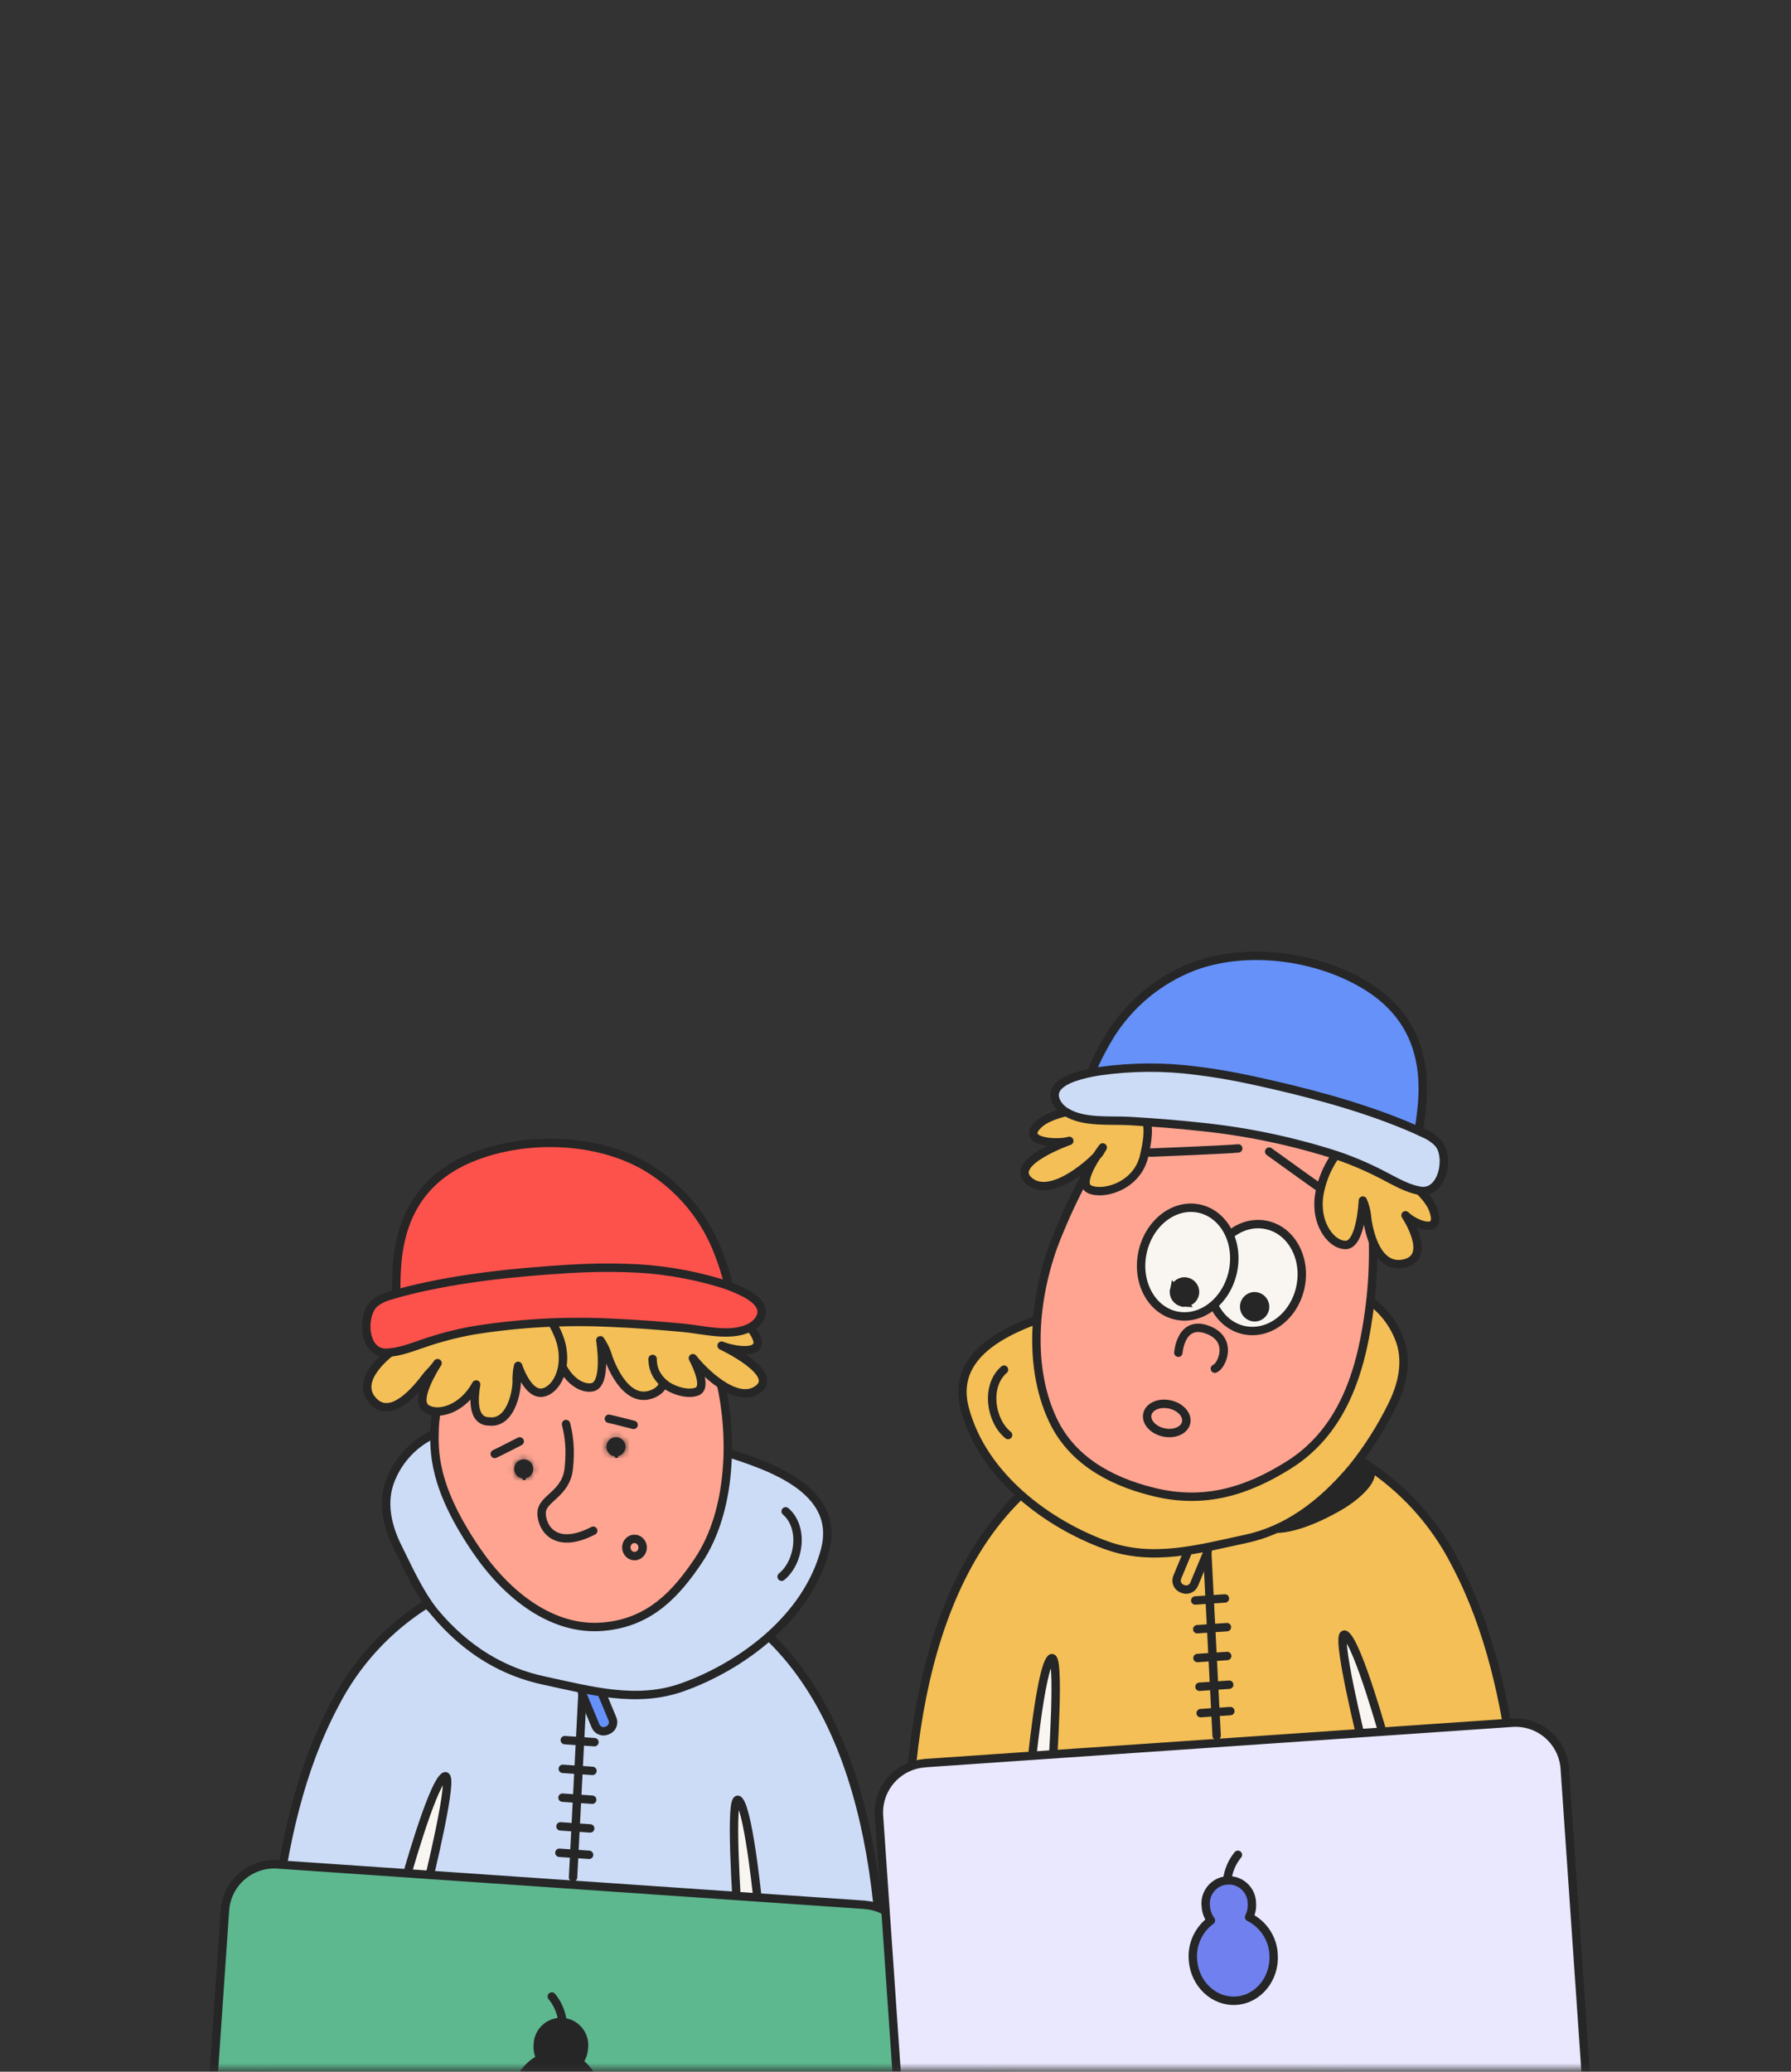 <?xml version="1.0" encoding="UTF-8"?> <svg xmlns="http://www.w3.org/2000/svg" width="320" height="370" viewBox="0 0 320 370" fill="none"><rect x="0" y="0" width="320" height="370" fill="#333333" stroke="none"/> <mask id="mask0_3102_278" style="mask-type:alpha" maskUnits="userSpaceOnUse" x="0" y="0" width="320" height="370"> <rect x="0.375" y="0.474" width="319.625" height="369.052" rx="25" fill="#F9F6F2"></rect> </mask> <g mask="url(#mask0_3102_278)"> <path d="M59.611 391.041C57.162 390.528 54.874 389.429 52.944 387.837C51.014 386.245 49.499 384.208 48.531 381.901C46.832 377.949 46.827 373.265 47.213 368.811C47.967 360.026 48.123 351.2 49.168 342.435C50.735 329.288 53.637 316.002 59.729 304.518C63.495 297.106 69.207 290.858 76.251 286.443C82.358 292.863 89.62 297.64 97.057 299.105C105.941 300.865 109.623 300.906 118.79 300.724C123.896 300.624 128.839 297.235 133.988 293.816C134.719 293.327 135.74 292.628 136.884 291.797C157.823 311.264 159.01 349.636 156.868 374.099C156.49 378.439 156.236 384.581 153.827 388.126C153.827 388.126 146.845 407.918 59.611 391.041Z" fill="#CCDCF7" stroke="#262626" stroke-width="1.5" stroke-linecap="round" stroke-linejoin="round"></path> <path d="M108.596 309.009L108.425 309.081C107.638 309.408 106.735 309.035 106.408 308.248L104.083 302.656C103.755 301.869 104.128 300.966 104.915 300.639L105.086 300.568C105.873 300.241 106.776 300.613 107.103 301.4L109.428 306.993C109.755 307.779 109.382 308.682 108.596 309.009Z" fill="#6591F9" stroke="#262626" stroke-width="1.5" stroke-linecap="round" stroke-linejoin="round"></path> <path d="M128.162 258.844C116.422 254.794 103.312 254.228 91.15 254.39C86.64 254.442 81.92 254.197 77.63 256.058C74.14 257.643 71.38 260.491 69.906 264.028C68.12 268.165 69.19 272.648 71.135 276.484C73.047 280.34 74.945 284.572 77.63 287.935C83.435 294.883 90.122 298.645 97.264 300.153C105.554 301.933 113.771 304.266 121.998 301.315C132.499 297.548 144.214 288.986 147.408 276.852C150.551 264.935 134.645 261.084 128.162 258.844Z" fill="#CCDCF7" stroke="#262626" stroke-width="1.5" stroke-linecap="round" stroke-linejoin="round"></path> <path d="M77.659 254.983C77.531 259.183 77.321 265.556 85.24 277.06C90.685 284.968 98.774 291.343 107.844 290.506C116.13 289.77 120.803 284.627 124.782 278.707C130.827 269.677 130.921 256.165 128.735 246.782C126.949 239.317 126.535 234.631 122.107 227.983C118.47 222.474 114.314 217.696 105.964 216.868C96.74 215.999 88.659 219.214 83.77 225.795C79.105 232.071 79.838 238.279 78.977 245.427C78.72 247.522 77.723 252.873 77.659 254.983Z" fill="#FEA491" stroke="#262626" stroke-width="1.5" stroke-linecap="round" stroke-linejoin="round"></path> <path d="M93.49 262.831L93.493 262.831C93.538 262.835 93.583 262.831 93.626 262.821L93.626 262.821L93.638 262.818C93.769 262.789 93.885 262.713 93.966 262.606C94.046 262.498 94.085 262.365 94.076 262.231C94.067 262.097 94.009 261.971 93.915 261.875C93.822 261.782 93.7 261.724 93.569 261.711C93.518 261.709 93.466 261.713 93.416 261.724L93.416 261.724L93.411 261.726C93.339 261.741 93.27 261.77 93.209 261.812C93.148 261.854 93.096 261.908 93.056 261.97C93.016 262.032 92.989 262.101 92.975 262.174C92.962 262.246 92.963 262.32 92.978 262.391C93.005 262.509 93.069 262.616 93.161 262.695C93.253 262.774 93.368 262.822 93.49 262.831ZM93.436 263.579C93.558 263.589 93.682 263.579 93.801 263.55L93.436 263.579Z" fill="#262626" stroke="#262626" stroke-width="1.5"></path> <mask id="path-7-inside-1_3102_278" fill="white"> <path d="M93.77 261.46C93.686 261.443 93.599 261.436 93.513 261.441C93.275 261.456 93.052 261.565 92.893 261.743C92.734 261.922 92.652 262.156 92.666 262.395C92.679 262.59 92.754 262.776 92.88 262.925C93.007 263.075 93.178 263.18 93.368 263.225C93.452 263.244 93.539 263.251 93.625 263.244C93.863 263.229 94.086 263.12 94.245 262.941C94.404 262.763 94.486 262.528 94.472 262.29C94.459 262.095 94.384 261.909 94.257 261.759C94.131 261.61 93.96 261.505 93.77 261.46ZM93.948 260.667C94.349 260.761 94.703 260.995 94.945 261.328C95.188 261.661 95.302 262.07 95.269 262.48C95.235 262.89 95.055 263.275 94.762 263.564C94.469 263.852 94.081 264.026 93.671 264.054C93.509 264.066 93.347 264.054 93.19 264.018C92.789 263.924 92.435 263.689 92.193 263.357C91.95 263.024 91.835 262.615 91.869 262.205C91.903 261.794 92.082 261.41 92.376 261.121C92.669 260.832 93.057 260.658 93.467 260.631C93.629 260.619 93.79 260.631 93.948 260.667Z"></path> </mask> <path d="M93.77 261.46C93.686 261.443 93.599 261.436 93.513 261.441C93.275 261.456 93.052 261.565 92.893 261.743C92.734 261.922 92.652 262.156 92.666 262.395C92.679 262.59 92.754 262.776 92.88 262.925C93.007 263.075 93.178 263.18 93.368 263.225C93.452 263.244 93.539 263.251 93.625 263.244C93.863 263.229 94.086 263.12 94.245 262.941C94.404 262.763 94.486 262.528 94.472 262.29C94.459 262.095 94.384 261.909 94.257 261.759C94.131 261.61 93.96 261.505 93.77 261.46ZM93.948 260.667C94.349 260.761 94.703 260.995 94.945 261.328C95.188 261.661 95.302 262.07 95.269 262.48C95.235 262.89 95.055 263.275 94.762 263.564C94.469 263.852 94.081 264.026 93.671 264.054C93.509 264.066 93.347 264.054 93.19 264.018C92.789 263.924 92.435 263.689 92.193 263.357C91.95 263.024 91.835 262.615 91.869 262.205C91.903 261.794 92.082 261.41 92.376 261.121C92.669 260.832 93.057 260.658 93.467 260.631C93.629 260.619 93.79 260.631 93.948 260.667Z" fill="#262626"></path> <path d="M93.77 261.46L94.072 259.991L94.094 259.995L94.116 260.001L93.77 261.46ZM93.513 261.441L93.42 259.944L93.429 259.944L93.513 261.441ZM92.666 262.395L91.169 262.495L91.168 262.487L91.168 262.479L92.666 262.395ZM93.368 263.225L93.027 264.686L93.022 264.684L93.368 263.225ZM93.625 263.244L93.501 261.749L93.516 261.747L93.532 261.746L93.625 263.244ZM94.472 262.29L95.969 262.189L95.969 262.198L95.97 262.206L94.472 262.29ZM93.948 260.667L94.28 259.204L94.29 259.206L93.948 260.667ZM93.671 264.054L93.559 262.558L93.571 262.557L93.671 264.054ZM93.19 264.018L92.858 265.481L92.848 265.478L93.19 264.018ZM93.467 260.631L93.579 262.127L93.567 262.128L93.467 260.631ZM93.468 262.929C93.511 262.938 93.554 262.941 93.598 262.939L93.429 259.944C93.644 259.931 93.86 259.947 94.072 259.991L93.468 262.929ZM93.606 262.938C93.763 262.928 93.91 262.857 94.014 262.74L91.771 260.747C92.193 260.272 92.786 259.983 93.42 259.944L93.606 262.938ZM94.014 262.74C94.118 262.622 94.172 262.468 94.163 262.311L91.168 262.479C91.133 261.844 91.35 261.222 91.771 260.747L94.014 262.74ZM94.162 262.295C94.154 262.17 94.106 262.052 94.025 261.956L91.735 263.894C91.402 263.5 91.204 263.01 91.169 262.495L94.162 262.295ZM94.025 261.956C93.945 261.861 93.836 261.794 93.714 261.765L93.022 264.684C92.519 264.565 92.069 264.288 91.735 263.894L94.025 261.956ZM93.709 261.764C93.641 261.748 93.57 261.743 93.501 261.749L93.749 264.738C93.507 264.758 93.264 264.741 93.027 264.686L93.709 261.764ZM93.532 261.746C93.375 261.756 93.228 261.828 93.124 261.945L95.367 263.938C94.945 264.413 94.352 264.701 93.718 264.741L93.532 261.746ZM93.124 261.945C93.019 262.063 92.966 262.217 92.975 262.374L95.97 262.206C96.005 262.84 95.788 263.463 95.367 263.938L93.124 261.945ZM92.976 262.39C92.984 262.515 93.032 262.633 93.112 262.728L95.403 260.79C95.736 261.184 95.934 261.675 95.969 262.189L92.976 262.39ZM93.112 262.728C93.193 262.824 93.302 262.891 93.424 262.919L94.116 260.001C94.618 260.12 95.069 260.397 95.403 260.79L93.112 262.728ZM94.29 259.206C95.041 259.382 95.704 259.821 96.158 260.445L93.733 262.211C93.702 262.169 93.657 262.139 93.606 262.127L94.29 259.206ZM96.158 260.445C96.612 261.068 96.827 261.834 96.764 262.602L93.774 262.357C93.778 262.305 93.764 262.253 93.733 262.211L96.158 260.445ZM96.764 262.602C96.701 263.371 96.364 264.091 95.814 264.633L93.71 262.495C93.747 262.458 93.77 262.409 93.774 262.357L96.764 262.602ZM95.814 264.633C95.265 265.174 94.539 265.499 93.77 265.55L93.571 262.557C93.623 262.553 93.672 262.531 93.71 262.495L95.814 264.633ZM93.782 265.549C93.472 265.573 93.161 265.549 92.858 265.481L93.522 262.555C93.534 262.558 93.546 262.559 93.559 262.558L93.782 265.549ZM92.848 265.478C92.097 265.303 91.434 264.863 90.98 264.24L93.405 262.473C93.436 262.516 93.481 262.545 93.531 262.557L92.848 265.478ZM90.98 264.24C90.526 263.617 90.311 262.851 90.374 262.082L93.364 262.327C93.36 262.379 93.374 262.431 93.405 262.473L90.98 264.24ZM90.374 262.082C90.437 261.314 90.774 260.593 91.323 260.052L93.428 262.19C93.391 262.227 93.368 262.275 93.364 262.327L90.374 262.082ZM91.323 260.052C91.873 259.511 92.599 259.185 93.368 259.134L93.567 262.128C93.515 262.131 93.466 262.153 93.428 262.19L91.323 260.052ZM93.356 259.135C93.666 259.112 93.977 259.135 94.28 259.204L93.616 262.13C93.604 262.127 93.591 262.126 93.579 262.127L93.356 259.135Z" fill="#262626" mask="url(#path-7-inside-1_3102_278)"></path> <path d="M109.974 258.877L109.977 258.877C110.022 258.881 110.067 258.877 110.111 258.867L110.111 258.866L110.122 258.864C110.254 258.835 110.37 258.759 110.45 258.652C110.531 258.544 110.57 258.411 110.56 258.277C110.551 258.143 110.494 258.017 110.399 257.921C110.307 257.827 110.184 257.769 110.053 257.757C110.002 257.755 109.951 257.759 109.901 257.77L109.901 257.77L109.895 257.771C109.823 257.787 109.754 257.816 109.694 257.858C109.633 257.9 109.581 257.954 109.541 258.016C109.5 258.078 109.473 258.147 109.46 258.22C109.447 258.292 109.448 258.366 109.463 258.437C109.49 258.555 109.554 258.662 109.645 258.741C109.737 258.82 109.853 258.868 109.974 258.877ZM109.92 259.625C110.043 259.634 110.166 259.625 110.286 259.596L109.92 259.625Z" fill="#262626" stroke="#262626" stroke-width="1.5"></path> <mask id="path-10-inside-2_3102_278" fill="white"> <path d="M110.254 257.506C110.17 257.488 110.084 257.482 109.998 257.487C109.759 257.502 109.536 257.61 109.377 257.789C109.218 257.968 109.137 258.202 109.15 258.441C109.163 258.636 109.238 258.822 109.365 258.971C109.491 259.121 109.662 259.225 109.852 259.271C109.936 259.29 110.023 259.297 110.109 259.289C110.348 259.275 110.571 259.166 110.73 258.987C110.888 258.809 110.97 258.574 110.957 258.336C110.943 258.14 110.868 257.955 110.742 257.805C110.616 257.656 110.445 257.551 110.254 257.506ZM110.432 256.713C110.833 256.807 111.187 257.041 111.43 257.374C111.672 257.707 111.787 258.115 111.753 258.526C111.72 258.936 111.54 259.321 111.246 259.61C110.953 259.898 110.566 260.072 110.155 260.1C109.994 260.112 109.832 260.099 109.674 260.064C109.273 259.97 108.919 259.735 108.677 259.403C108.435 259.07 108.32 258.661 108.353 258.251C108.387 257.84 108.567 257.456 108.86 257.167C109.154 256.878 109.541 256.704 109.952 256.677C110.113 256.665 110.275 256.677 110.432 256.713Z"></path> </mask> <path d="M110.254 257.506C110.17 257.488 110.084 257.482 109.998 257.487C109.759 257.502 109.536 257.61 109.377 257.789C109.218 257.968 109.137 258.202 109.15 258.441C109.163 258.636 109.238 258.822 109.365 258.971C109.491 259.121 109.662 259.225 109.852 259.271C109.936 259.29 110.023 259.297 110.109 259.289C110.348 259.275 110.571 259.166 110.73 258.987C110.888 258.809 110.97 258.574 110.957 258.336C110.943 258.14 110.868 257.955 110.742 257.805C110.616 257.656 110.445 257.551 110.254 257.506ZM110.432 256.713C110.833 256.807 111.187 257.041 111.43 257.374C111.672 257.707 111.787 258.115 111.753 258.526C111.72 258.936 111.54 259.321 111.246 259.61C110.953 259.898 110.566 260.072 110.155 260.1C109.994 260.112 109.832 260.099 109.674 260.064C109.273 259.97 108.919 259.735 108.677 259.403C108.435 259.07 108.32 258.661 108.353 258.251C108.387 257.84 108.567 257.456 108.86 257.167C109.154 256.878 109.541 256.704 109.952 256.677C110.113 256.665 110.275 256.677 110.432 256.713Z" fill="#262626"></path> <path d="M110.254 257.506L110.556 256.037L110.579 256.041L110.601 256.046L110.254 257.506ZM109.998 257.487L109.904 255.99L109.913 255.989L109.998 257.487ZM109.15 258.441L107.653 258.541L107.653 258.533L107.652 258.525L109.15 258.441ZM109.852 259.271L109.512 260.731L109.506 260.73L109.852 259.271ZM110.109 259.289L109.985 257.795L110.001 257.793L110.016 257.792L110.109 259.289ZM110.957 258.336L112.453 258.235L112.454 258.244L112.454 258.252L110.957 258.336ZM110.432 256.713L110.764 255.25L110.774 255.252L110.432 256.713ZM110.155 260.1L110.043 258.604L110.056 258.603L110.155 260.1ZM109.674 260.064L109.342 261.527L109.332 261.524L109.674 260.064ZM109.952 256.677L110.063 258.173L110.051 258.174L109.952 256.677ZM109.952 258.975C109.995 258.984 110.039 258.987 110.082 258.985L109.913 255.989C110.129 255.977 110.345 255.993 110.556 256.037L109.952 258.975ZM110.091 258.984C110.247 258.974 110.394 258.903 110.498 258.785L108.256 256.793C108.678 256.318 109.27 256.029 109.904 255.99L110.091 258.984ZM110.498 258.785C110.603 258.668 110.656 258.514 110.648 258.357L107.652 258.525C107.617 257.89 107.834 257.268 108.256 256.793L110.498 258.785ZM110.647 258.34C110.638 258.216 110.59 258.097 110.51 258.002L108.22 259.94C107.886 259.546 107.688 259.056 107.653 258.541L110.647 258.34ZM110.51 258.002C110.429 257.907 110.32 257.84 110.199 257.811L109.506 260.73C109.004 260.611 108.553 260.334 108.22 259.94L110.51 258.002ZM110.193 257.81C110.125 257.794 110.055 257.789 109.985 257.795L110.233 260.784C109.991 260.804 109.748 260.787 109.512 260.731L110.193 257.81ZM110.016 257.792C109.859 257.802 109.713 257.873 109.608 257.991L111.851 259.984C111.429 260.459 110.836 260.747 110.202 260.787L110.016 257.792ZM109.608 257.991C109.504 258.108 109.45 258.263 109.459 258.419L112.454 258.252C112.49 258.886 112.273 259.509 111.851 259.984L109.608 257.991ZM109.46 258.436C109.468 258.56 109.516 258.679 109.597 258.774L111.887 256.836C112.22 257.23 112.419 257.72 112.453 258.235L109.46 258.436ZM109.597 258.774C109.677 258.87 109.786 258.936 109.908 258.965L110.601 256.046C111.103 256.166 111.554 256.442 111.887 256.836L109.597 258.774ZM110.774 255.252C111.525 255.428 112.188 255.867 112.642 256.491L110.217 258.257C110.186 258.215 110.142 258.185 110.091 258.173L110.774 255.252ZM112.642 256.491C113.096 257.114 113.311 257.88 113.248 258.648L110.258 258.403C110.263 258.351 110.248 258.299 110.217 258.257L112.642 256.491ZM113.248 258.648C113.185 259.417 112.848 260.137 112.299 260.678L110.194 258.541C110.231 258.504 110.254 258.455 110.258 258.403L113.248 258.648ZM112.299 260.678C111.749 261.219 111.024 261.545 110.254 261.596L110.056 258.603C110.108 258.599 110.157 258.577 110.194 258.541L112.299 260.678ZM110.267 261.595C109.957 261.618 109.645 261.595 109.342 261.527L110.006 258.601C110.018 258.604 110.031 258.605 110.043 258.604L110.267 261.595ZM109.332 261.524C108.582 261.349 107.919 260.909 107.465 260.286L109.889 258.519C109.92 258.562 109.965 258.591 110.016 258.603L109.332 261.524ZM107.465 260.286C107.011 259.662 106.795 258.897 106.858 258.128L109.848 258.373C109.844 258.425 109.859 258.477 109.889 258.519L107.465 260.286ZM106.858 258.128C106.921 257.36 107.258 256.639 107.808 256.098L109.913 258.236C109.875 258.272 109.853 258.321 109.848 258.373L106.858 258.128ZM107.808 256.098C108.357 255.557 109.083 255.231 109.852 255.18L110.051 258.174C109.999 258.177 109.95 258.199 109.913 258.236L107.808 256.098ZM109.84 255.181C110.15 255.158 110.461 255.181 110.764 255.25L110.101 258.176C110.088 258.173 110.076 258.172 110.063 258.173L109.84 255.181Z" fill="#262626" mask="url(#path-10-inside-2_3102_278)"></path> <path d="M113.211 254.475C113.211 254.475 109.356 253.488 108.791 253.385Z" fill="#262626"></path> <path d="M113.211 254.475C113.211 254.475 109.356 253.488 108.791 253.385" stroke="#262626" stroke-width="1.5" stroke-linecap="round" stroke-linejoin="round"></path> <path d="M92.859 257.427C92.859 257.427 88.971 259.42 88.396 259.667Z" fill="#262626"></path> <path d="M92.859 257.427C92.859 257.427 88.971 259.42 88.396 259.667" stroke="#262626" stroke-width="1.5" stroke-linecap="round" stroke-linejoin="round"></path> <path d="M111.906 276.46C111.855 275.609 112.466 274.881 113.272 274.832C114.077 274.784 114.771 275.435 114.822 276.286C114.873 277.137 114.261 277.865 113.456 277.913C112.651 277.961 111.956 277.311 111.906 276.46Z" fill="#FEA491" stroke="#262626" stroke-width="1.5" stroke-linecap="round" stroke-linejoin="round"></path> <path d="M104.106 301.702L102.388 335.287" stroke="#262626" stroke-width="1.5" stroke-linecap="round" stroke-linejoin="round"></path> <path fill-rule="evenodd" clip-rule="evenodd" d="M99.292 222.333C99.292 222.333 101.677 225.883 103.772 230.001C105.58 230.561 111.68 232.545 115.942 235.051L117.547 232.532C117.547 232.532 130.942 232.532 134.537 237.778C137.685 242.369 131.066 241.226 128.931 240.324C128.931 240.324 139.695 245.362 135.248 248.24C131.377 250.746 125.539 244.786 123.802 242.562C124.851 244.609 126.201 247.88 124.51 248.529C123.091 249.073 120.567 248.571 118.518 247.032C118.322 247.789 117.766 248.456 116.666 248.924C111.602 251.079 108.772 242.844 108.482 241.772C108.187 240.918 107.776 240.109 107.262 239.366C107.262 239.366 108.546 247.246 105.815 247.761C103.295 248.236 99.784 245.16 99.438 240.171C98.803 242.604 97.341 246.427 94.593 245.182C91.024 244.054 92.174 238.708 93.061 236.691C93.48 235.891 93.832 234.886 94.02 234.002C94.02 234.002 90.25 238.119 88.003 236.484C85.757 234.848 85.749 229.508 90.085 225.741C92.559 223.527 95.626 222.083 98.909 221.586L99.292 222.333Z" fill="#F3BF56"></path> <path d="M103.772 230.001L103.55 230.717C103.356 230.657 103.195 230.522 103.103 230.341L103.772 230.001ZM99.292 222.333L98.67 222.751C98.653 222.727 98.638 222.701 98.625 222.675L99.292 222.333ZM115.942 235.051L116.574 235.454C116.358 235.794 115.91 235.902 115.562 235.697L115.942 235.051ZM117.547 232.532L116.914 232.129C117.052 231.913 117.291 231.782 117.547 231.782L117.547 232.532ZM134.537 237.778L133.918 238.203L133.918 238.202L134.537 237.778ZM128.931 240.324L128.613 241.003C128.243 240.83 128.079 240.392 128.245 240.019C128.412 239.645 128.846 239.474 129.223 239.633L128.931 240.324ZM135.248 248.24L135.656 248.87L135.656 248.87L135.248 248.24ZM123.802 242.562L123.134 242.904C122.958 242.56 123.072 242.138 123.398 241.93C123.724 241.721 124.155 241.795 124.393 242.1L123.802 242.562ZM124.51 248.529L124.241 247.828L124.241 247.828L124.51 248.529ZM118.518 247.032L117.792 246.844C117.854 246.602 118.034 246.407 118.27 246.324C118.506 246.242 118.768 246.282 118.968 246.432L118.518 247.032ZM116.666 248.924L116.372 248.234L116.372 248.234L116.666 248.924ZM108.482 241.772L109.191 241.527C109.197 241.543 109.202 241.559 109.206 241.576L108.482 241.772ZM107.262 239.366L106.521 239.487C106.465 239.141 106.656 238.802 106.981 238.671C107.306 238.54 107.678 238.651 107.878 238.939L107.262 239.366ZM105.815 247.761L105.676 247.024L105.676 247.024L105.815 247.761ZM99.438 240.171L98.712 239.982C98.805 239.626 99.141 239.39 99.507 239.424C99.873 239.459 100.161 239.753 100.186 240.119L99.438 240.171ZM94.593 245.182L94.819 244.467C94.848 244.476 94.876 244.487 94.903 244.499L94.593 245.182ZM93.061 236.691L92.374 236.389C92.381 236.374 92.389 236.358 92.397 236.343L93.061 236.691ZM94.02 234.002L93.467 233.496C93.695 233.246 94.063 233.181 94.363 233.336C94.664 233.49 94.824 233.827 94.754 234.158L94.02 234.002ZM88.003 236.484L87.562 237.09L87.562 237.09L88.003 236.484ZM90.085 225.741L90.585 226.3L90.577 226.308L90.085 225.741ZM98.909 221.586L98.797 220.845C99.115 220.796 99.429 220.957 99.576 221.244L98.909 221.586ZM103.103 230.341C102.068 228.305 100.958 226.406 100.107 225.014C99.681 224.319 99.321 223.751 99.067 223.358C98.941 223.162 98.841 223.009 98.773 222.906C98.739 222.854 98.713 222.815 98.695 222.789C98.686 222.776 98.68 222.766 98.676 222.76C98.674 222.757 98.672 222.754 98.671 222.753C98.671 222.752 98.67 222.752 98.67 222.751C98.67 222.751 98.67 222.751 98.67 222.751C98.67 222.751 98.67 222.751 98.67 222.751C98.67 222.751 98.67 222.751 99.292 222.333C99.915 221.915 99.915 221.915 99.915 221.915C99.915 221.915 99.915 221.915 99.915 221.915C99.915 221.915 99.915 221.915 99.915 221.916C99.916 221.916 99.916 221.917 99.917 221.918C99.918 221.92 99.92 221.923 99.923 221.926C99.927 221.933 99.935 221.944 99.944 221.958C99.963 221.986 99.99 222.027 100.025 222.081C100.096 222.188 100.198 222.344 100.328 222.545C100.587 222.947 100.954 223.524 101.386 224.231C102.251 225.644 103.381 227.579 104.44 229.661L103.103 230.341ZM115.562 235.697C111.383 233.241 105.359 231.278 103.55 230.717L103.994 229.284C105.8 229.844 111.977 231.85 116.322 234.404L115.562 235.697ZM115.309 234.648L116.914 232.129L118.179 232.935L116.574 235.454L115.309 234.648ZM117.547 232.532C117.547 231.782 117.547 231.782 117.547 231.782C117.548 231.782 117.548 231.782 117.548 231.782C117.549 231.782 117.55 231.782 117.551 231.782C117.553 231.782 117.555 231.782 117.559 231.782C117.566 231.782 117.577 231.782 117.59 231.782C117.617 231.782 117.657 231.782 117.708 231.783C117.81 231.784 117.96 231.787 118.15 231.792C118.531 231.803 119.077 231.824 119.743 231.865C121.073 231.948 122.888 232.115 124.822 232.449C126.751 232.782 128.823 233.286 130.656 234.054C132.477 234.817 134.14 235.872 135.156 237.355L133.918 238.202C133.137 237.062 131.777 236.15 130.076 235.437C128.386 234.729 126.435 234.249 124.566 233.927C122.702 233.605 120.943 233.443 119.649 233.362C119.003 233.322 118.475 233.302 118.109 233.292C117.926 233.287 117.784 233.284 117.689 233.283C117.641 233.282 117.605 233.282 117.581 233.282C117.569 233.282 117.56 233.282 117.554 233.282C117.551 233.282 117.549 233.282 117.548 233.282C117.548 233.282 117.547 233.282 117.547 233.282C117.547 233.282 117.547 233.282 117.547 233.282C117.547 233.282 117.547 233.282 117.547 232.532ZM135.155 237.354C135.959 238.527 136.35 239.614 135.985 240.52C135.608 241.457 134.612 241.763 133.8 241.856C132.932 241.956 131.92 241.859 131.013 241.69C130.102 241.52 129.233 241.266 128.639 241.015L129.223 239.633C129.695 239.833 130.455 240.06 131.287 240.215C132.124 240.371 132.97 240.442 133.63 240.366C134.346 240.284 134.549 240.071 134.594 239.96C134.651 239.817 134.689 239.326 133.918 238.203L135.155 237.354ZM128.931 240.324C129.249 239.644 129.249 239.645 129.249 239.645C129.249 239.645 129.249 239.645 129.25 239.645C129.25 239.645 129.251 239.646 129.251 239.646C129.253 239.647 129.255 239.648 129.258 239.649C129.264 239.652 129.273 239.656 129.283 239.661C129.305 239.671 129.337 239.686 129.377 239.706C129.458 239.745 129.575 239.802 129.721 239.876C130.013 240.022 130.425 240.235 130.905 240.499C131.86 241.025 133.102 241.764 134.21 242.605C135.291 243.425 136.358 244.422 136.824 245.488C137.067 246.044 137.169 246.669 136.968 247.301C136.769 247.928 136.308 248.448 135.656 248.87L134.841 247.611C135.3 247.314 135.475 247.046 135.539 246.847C135.6 246.652 135.59 246.411 135.45 246.09C135.149 245.402 134.358 244.6 133.304 243.8C132.277 243.022 131.106 242.322 130.181 241.813C129.721 241.56 129.327 241.356 129.048 241.216C128.909 241.146 128.799 241.092 128.724 241.056C128.687 241.038 128.658 241.025 128.639 241.016C128.63 241.011 128.623 241.008 128.618 241.006C128.616 241.005 128.615 241.004 128.614 241.003C128.613 241.003 128.613 241.003 128.613 241.003C128.613 241.003 128.613 241.003 128.613 241.003C128.613 241.003 128.613 241.003 128.931 240.324ZM135.656 248.87C134.481 249.63 133.175 249.728 131.913 249.456C130.665 249.187 129.428 248.553 128.306 247.797C126.062 246.286 124.112 244.178 123.211 243.023L124.393 242.1C125.229 243.17 127.067 245.154 129.144 246.553C130.182 247.252 131.239 247.776 132.229 247.99C133.204 248.2 134.08 248.103 134.841 247.611L135.656 248.87ZM124.469 242.22C125 243.255 125.637 244.655 125.916 245.906C126.054 246.527 126.122 247.186 125.993 247.772C125.854 248.4 125.479 248.96 124.778 249.229L124.241 247.828C124.386 247.773 124.477 247.681 124.528 247.449C124.588 247.175 124.571 246.767 124.451 246.233C124.216 245.175 123.653 243.915 123.134 242.904L124.469 242.22ZM124.778 249.229C123.879 249.574 122.727 249.561 121.579 249.291C120.414 249.018 119.176 248.464 118.067 247.632L118.968 246.432C119.909 247.139 120.957 247.605 121.921 247.831C122.902 248.061 123.722 248.027 124.241 247.828L124.778 249.229ZM116.372 248.234C117.305 247.837 117.666 247.33 117.792 246.844L119.244 247.22C118.978 248.248 118.227 249.075 116.96 249.614L116.372 248.234ZM109.206 241.576C109.338 242.062 110.087 244.296 111.394 246.122C112.046 247.033 112.797 247.785 113.624 248.194C114.419 248.587 115.317 248.683 116.372 248.234L116.96 249.614C115.484 250.242 114.128 250.117 112.959 249.539C111.822 248.976 110.898 248.006 110.174 246.995C108.727 244.973 107.917 242.554 107.758 241.968L109.206 241.576ZM107.878 238.939C108.432 239.738 108.873 240.608 109.191 241.527L107.773 242.017C107.5 241.228 107.121 240.48 106.645 239.794L107.878 238.939ZM105.676 247.024C105.947 246.973 106.244 246.726 106.48 246C106.708 245.297 106.803 244.354 106.812 243.363C106.822 242.384 106.75 241.414 106.674 240.683C106.636 240.319 106.597 240.018 106.568 239.808C106.554 239.704 106.542 239.622 106.534 239.567C106.53 239.54 106.526 239.519 106.524 239.506C106.523 239.499 106.522 239.494 106.522 239.491C106.522 239.489 106.522 239.488 106.521 239.488C106.521 239.487 106.521 239.487 106.521 239.487C106.521 239.487 106.521 239.487 106.521 239.487C106.521 239.487 106.521 239.487 107.262 239.366C108.002 239.246 108.002 239.246 108.002 239.246C108.002 239.246 108.002 239.246 108.002 239.247C108.002 239.247 108.002 239.248 108.002 239.248C108.002 239.25 108.003 239.251 108.003 239.254C108.004 239.258 108.005 239.264 108.006 239.273C108.009 239.289 108.012 239.313 108.017 239.343C108.026 239.404 108.039 239.492 108.054 239.604C108.085 239.827 108.126 240.145 108.166 240.528C108.245 241.291 108.323 242.323 108.312 243.378C108.302 244.421 108.205 245.544 107.906 246.464C107.615 247.36 107.049 248.291 105.954 248.498L105.676 247.024ZM100.186 240.119C100.348 242.45 101.247 244.303 102.361 245.505C103.499 246.732 104.764 247.196 105.676 247.024L105.954 248.498C104.347 248.801 102.596 247.964 101.262 246.525C99.904 245.061 98.874 242.881 98.69 240.223L100.186 240.119ZM94.903 244.499C95.417 244.732 95.807 244.709 96.133 244.574C96.488 244.426 96.848 244.11 97.198 243.62C97.903 242.632 98.4 241.18 98.712 239.982L100.164 240.36C99.841 241.596 99.29 243.271 98.418 244.492C97.98 245.106 97.419 245.664 96.707 245.959C95.966 246.267 95.143 246.255 94.284 245.865L94.903 244.499ZM93.748 236.993C93.339 237.923 92.862 239.654 92.906 241.249C92.95 242.853 93.489 244.047 94.819 244.467L94.367 245.897C92.127 245.19 91.457 243.147 91.406 241.291C91.355 239.427 91.897 237.476 92.374 236.389L93.748 236.993ZM94.754 234.158C94.553 235.104 94.178 236.174 93.725 237.039L92.397 236.343C92.782 235.608 93.112 234.668 93.286 233.846L94.754 234.158ZM88.445 235.877C88.778 236.12 89.192 236.179 89.721 236.055C90.264 235.929 90.858 235.623 91.435 235.234C92.004 234.851 92.514 234.414 92.886 234.07C93.07 233.899 93.218 233.753 93.319 233.65C93.369 233.599 93.407 233.559 93.433 233.533C93.445 233.519 93.454 233.509 93.46 233.503C93.463 233.5 93.465 233.498 93.466 233.497C93.467 233.496 93.467 233.496 93.467 233.495C93.467 233.495 93.467 233.495 93.467 233.495C93.467 233.495 93.467 233.496 93.467 233.496C93.467 233.496 93.467 233.496 94.02 234.002C94.573 234.509 94.573 234.509 94.573 234.509C94.573 234.509 94.573 234.509 94.573 234.51C94.572 234.51 94.572 234.51 94.572 234.511C94.571 234.512 94.57 234.513 94.568 234.514C94.566 234.517 94.562 234.52 94.558 234.525C94.55 234.534 94.537 234.547 94.522 234.564C94.491 234.597 94.446 234.643 94.389 234.702C94.274 234.818 94.11 234.981 93.906 235.17C93.5 235.546 92.928 236.037 92.273 236.478C91.626 236.914 90.857 237.331 90.061 237.516C89.252 237.705 88.352 237.665 87.562 237.09L88.445 235.877ZM90.577 226.308C88.543 228.075 87.555 230.186 87.32 232.008C87.079 233.873 87.63 235.284 88.445 235.877L87.562 237.09C86.13 236.048 85.554 233.971 85.832 231.816C86.115 229.617 87.291 227.175 89.593 225.175L90.577 226.308ZM99.021 222.328C95.883 222.803 92.951 224.184 90.585 226.3L89.585 225.182C92.168 222.871 95.369 221.364 98.797 220.845L99.021 222.328ZM98.625 222.675L98.242 221.929L99.576 221.244L99.96 221.99L98.625 222.675Z" fill="#262626"></path> <path d="M116.602 242.699C116.602 244.017 116.931 245.665 118.908 247.312" stroke="#262626" stroke-width="1.5" stroke-linecap="round"></path> <path fill-rule="evenodd" clip-rule="evenodd" d="M85.578 236.075C89.135 233.283 92.654 231.132 92.654 231.132L93.314 230.614C96.09 232.437 98.273 235.029 99.597 238.074C101.964 243.307 99.727 248.156 97.003 248.704C94.279 249.252 92.572 243.937 92.572 243.937C92.374 244.819 92.274 245.879 92.321 246.781C92.284 248.984 91.098 254.322 87.383 253.857C84.36 253.84 84.635 249.737 85.077 247.263C82.681 251.663 78.198 252.997 76.105 251.511C74.057 250.058 77.501 244.507 78.182 243.453C77.687 244.183 76.961 244.96 76.382 245.564C76.322 245.636 76.228 245.758 76.106 245.919C74.776 247.656 70.005 253.889 66.617 250.161C62.915 246.088 70.598 240.882 70.598 240.882C68.187 241.231 71.676 238.049 76.149 235.264C79.947 232.901 84.338 235.297 85.578 236.075Z" fill="#F3BF56"></path> <path d="M92.654 231.132L93.118 231.722C93.094 231.74 93.07 231.757 93.046 231.772L92.654 231.132ZM85.578 236.075L86.041 236.665C85.792 236.861 85.447 236.879 85.179 236.711L85.578 236.075ZM93.314 230.614L92.851 230.024C93.105 229.825 93.457 229.81 93.726 229.987L93.314 230.614ZM99.597 238.074L98.914 238.384L98.91 238.373L99.597 238.074ZM97.003 248.704L97.151 249.44L97.151 249.44L97.003 248.704ZM92.572 243.937L91.841 243.773C91.915 243.443 92.201 243.203 92.539 243.188C92.877 243.173 93.183 243.386 93.286 243.708L92.572 243.937ZM92.321 246.781L93.07 246.742C93.071 246.759 93.071 246.776 93.071 246.794L92.321 246.781ZM87.383 253.857L87.387 253.107C87.417 253.107 87.447 253.109 87.477 253.113L87.383 253.857ZM85.077 247.263L84.418 246.905C84.594 246.582 84.978 246.434 85.325 246.556C85.672 246.677 85.88 247.033 85.815 247.395L85.077 247.263ZM76.105 251.511L76.539 250.9L76.539 250.9L76.105 251.511ZM78.182 243.453L77.561 243.032C77.792 242.692 78.253 242.601 78.596 242.828C78.939 243.055 79.035 243.515 78.812 243.86L78.182 243.453ZM76.382 245.564L75.806 245.084C75.817 245.071 75.829 245.058 75.841 245.045L76.382 245.564ZM76.106 245.919L75.51 245.463L75.51 245.463L76.106 245.919ZM66.617 250.161L67.171 249.657L67.171 249.657L66.617 250.161ZM70.598 240.882L70.49 240.14C70.836 240.09 71.171 240.285 71.297 240.611C71.423 240.937 71.308 241.307 71.018 241.503L70.598 240.882ZM76.149 235.264L75.753 234.628L75.753 234.628L76.149 235.264ZM92.654 231.132C93.046 231.772 93.046 231.772 93.046 231.772C93.046 231.772 93.046 231.772 93.046 231.772C93.045 231.772 93.045 231.772 93.045 231.773C93.045 231.773 93.044 231.773 93.043 231.774C93.042 231.774 93.04 231.776 93.037 231.778C93.03 231.782 93.021 231.788 93.008 231.796C92.982 231.811 92.943 231.835 92.893 231.867C92.791 231.93 92.642 232.024 92.451 232.145C92.07 232.388 91.524 232.74 90.867 233.18C89.553 234.06 87.8 235.285 86.041 236.665L85.115 235.485C86.913 234.074 88.698 232.827 90.033 231.934C90.701 231.487 91.257 231.127 91.646 230.879C91.841 230.755 91.995 230.659 92.1 230.594C92.152 230.561 92.193 230.536 92.22 230.519C92.234 230.51 92.245 230.504 92.252 230.5C92.255 230.497 92.258 230.496 92.26 230.494C92.261 230.494 92.262 230.493 92.262 230.493C92.263 230.493 92.263 230.493 92.263 230.493C92.263 230.493 92.263 230.493 92.263 230.493C92.263 230.493 92.263 230.493 92.654 231.132ZM93.778 231.204L93.118 231.722L92.191 230.543L92.851 230.024L93.778 231.204ZM98.91 238.373C97.644 235.462 95.556 232.984 92.903 231.241L93.726 229.987C96.624 231.89 98.903 234.597 100.285 237.775L98.91 238.373ZM96.855 247.969C97.843 247.77 98.933 246.718 99.493 244.923C100.041 243.169 100.024 240.838 98.914 238.383L100.281 237.765C101.537 240.543 101.586 243.253 100.925 245.37C100.278 247.444 98.887 249.09 97.151 249.44L96.855 247.969ZM92.572 243.937C93.286 243.708 93.286 243.708 93.286 243.708C93.286 243.708 93.286 243.708 93.286 243.708C93.286 243.708 93.286 243.708 93.286 243.708C93.286 243.708 93.286 243.708 93.287 243.709C93.287 243.711 93.288 243.714 93.29 243.718C93.292 243.726 93.296 243.739 93.302 243.756C93.314 243.791 93.332 243.843 93.356 243.91C93.405 244.045 93.478 244.24 93.575 244.473C93.768 244.941 94.05 245.55 94.407 246.136C94.769 246.73 95.181 247.256 95.621 247.598C96.051 247.931 96.451 248.05 96.855 247.969L97.151 249.44C96.194 249.632 95.359 249.293 94.702 248.783C94.056 248.282 93.531 247.583 93.126 246.916C92.715 246.242 92.4 245.557 92.189 245.046C92.082 244.789 92.001 244.573 91.945 244.419C91.918 244.342 91.897 244.281 91.882 244.238C91.875 244.217 91.869 244.2 91.865 244.188C91.863 244.182 91.862 244.177 91.86 244.173C91.86 244.172 91.859 244.17 91.859 244.169C91.859 244.169 91.859 244.168 91.859 244.168C91.858 244.168 91.858 244.167 91.858 244.167C91.858 244.167 91.858 244.167 92.572 243.937ZM91.572 246.82C91.521 245.845 91.628 244.716 91.841 243.773L93.304 244.102C93.12 244.922 93.027 245.913 93.07 246.742L91.572 246.82ZM87.477 253.113C88.86 253.286 89.849 252.426 90.559 250.988C91.265 249.556 91.554 247.785 91.571 246.769L93.071 246.794C93.051 247.981 92.729 249.98 91.904 251.652C91.082 253.317 89.621 254.893 87.29 254.601L87.477 253.113ZM85.815 247.395C85.598 248.613 85.44 250.145 85.668 251.342C85.78 251.936 85.975 252.375 86.237 252.659C86.476 252.919 86.822 253.104 87.387 253.107L87.379 254.607C86.433 254.602 85.679 254.267 85.134 253.676C84.611 253.108 84.335 252.365 84.194 251.622C83.913 250.144 84.114 248.387 84.338 247.132L85.815 247.395ZM76.539 250.9C77.297 251.437 78.642 251.544 80.19 250.902C81.707 250.272 83.299 248.961 84.418 246.905L85.735 247.622C84.459 249.966 82.612 251.521 80.765 252.287C78.949 253.04 77.006 253.071 75.671 252.123L76.539 250.9ZM78.812 243.86C78.478 244.377 77.478 245.981 76.815 247.614C76.481 248.437 76.256 249.212 76.218 249.833C76.179 250.461 76.335 250.755 76.539 250.9L75.671 252.123C74.851 251.541 74.668 250.596 74.721 249.741C74.774 248.88 75.068 247.929 75.425 247.05C76.142 245.282 77.205 243.583 77.552 243.046L78.812 243.86ZM75.841 245.045C76.423 244.437 77.107 243.702 77.561 243.032L78.803 243.874C78.267 244.663 77.499 245.483 76.924 246.083L75.841 245.045ZM75.51 245.463C75.628 245.31 75.733 245.171 75.806 245.084L76.958 246.044C76.911 246.101 76.829 246.207 76.701 246.375L75.51 245.463ZM67.171 249.657C67.868 250.423 68.574 250.633 69.273 250.568C70.022 250.499 70.847 250.104 71.689 249.485C73.373 248.248 74.838 246.341 75.51 245.463L76.701 246.375C76.044 247.233 74.459 249.312 72.577 250.694C71.637 251.384 70.55 251.957 69.411 252.062C68.221 252.172 67.059 251.764 66.061 250.666L67.171 249.657ZM70.598 240.882C71.018 241.503 71.019 241.503 71.019 241.503C71.019 241.503 71.019 241.503 71.019 241.503C71.019 241.503 71.019 241.503 71.018 241.503C71.018 241.503 71.017 241.504 71.016 241.505C71.013 241.507 71.008 241.51 71.002 241.514C70.99 241.523 70.971 241.536 70.945 241.554C70.894 241.59 70.818 241.645 70.721 241.716C70.528 241.86 70.254 242.07 69.935 242.336C69.294 242.869 68.49 243.612 67.803 244.465C67.109 245.327 66.581 246.245 66.414 247.132C66.255 247.974 66.412 248.822 67.171 249.657L66.061 250.666C64.969 249.464 64.699 248.134 64.94 246.854C65.172 245.619 65.871 244.473 66.635 243.524C67.406 242.566 68.291 241.753 68.975 241.183C69.319 240.897 69.616 240.669 69.828 240.511C69.934 240.432 70.02 240.371 70.079 240.329C70.109 240.308 70.133 240.292 70.149 240.28C70.157 240.275 70.164 240.27 70.168 240.267C70.171 240.265 70.173 240.264 70.174 240.263C70.175 240.263 70.175 240.262 70.176 240.262C70.176 240.262 70.176 240.262 70.176 240.262C70.177 240.261 70.177 240.261 70.598 240.882ZM76.546 235.901C74.332 237.279 72.391 238.738 71.315 239.786C71.048 240.046 70.847 240.268 70.713 240.445C70.564 240.643 70.549 240.716 70.555 240.689C70.56 240.662 70.575 240.558 70.517 240.428C70.454 240.286 70.347 240.208 70.278 240.176C70.193 240.136 70.212 240.18 70.49 240.14L70.705 241.624C70.381 241.671 69.982 241.693 69.644 241.535C69.447 241.443 69.255 241.283 69.146 241.036C69.042 240.801 69.049 240.571 69.083 240.398C69.147 240.078 69.336 239.779 69.517 239.54C69.714 239.28 69.971 239.001 70.269 238.711C71.453 237.558 73.493 236.034 75.753 234.628L76.546 235.901ZM85.179 236.711C84.594 236.344 83.267 235.597 81.653 235.222C80.045 234.849 78.22 234.859 76.546 235.901L75.753 234.628C77.876 233.306 80.146 233.333 81.992 233.761C83.834 234.189 85.322 235.029 85.977 235.44L85.179 236.711Z" fill="#262626"></path> <path d="M127.874 235.946C127.874 235.946 85.013 231.621 75.322 238.317C69.9 242.06 70.789 228.046 70.942 225.921C71.628 216.831 75.751 210.023 84.783 206.54C94.06 202.932 106.306 203.243 115.067 208.166C120.811 211.466 125.323 216.549 127.916 222.645C128.847 224.897 133.485 236.547 127.874 235.946Z" fill="#FD524C" stroke="#262626" stroke-width="1.5" stroke-linecap="round" stroke-linejoin="round"></path> <path d="M133.246 230.997C131.775 230.229 130.233 229.604 128.641 229.131C123.179 227.493 117.523 226.593 111.822 226.455C108.467 226.343 105.107 226.419 101.747 226.613C92.273 227.196 82.33 228.179 73.109 230.453C72.009 230.722 70.913 231.017 69.834 231.353C68.785 231.604 67.801 232.076 66.948 232.738C64.546 234.864 64.862 241.703 69.007 241.595C71.279 241.536 73.484 240.649 75.614 239.935C78.503 238.932 81.466 238.156 84.475 237.615C92.693 236.285 101.028 235.825 109.342 236.244C113.586 236.42 117.831 236.75 122.062 237.141C125.655 237.478 130.218 238.765 133.657 237.252C134.44 236.935 135.115 236.4 135.603 235.71C137.03 233.582 135 231.96 133.246 230.997Z" fill="#FD524C" stroke="#262626" stroke-width="1.5" stroke-linecap="round" stroke-linejoin="round"></path> <path d="M106.211 311.143L100.907 310.778" stroke="#262626" stroke-width="1.5" stroke-linecap="round" stroke-linejoin="round"></path> <path d="M105.859 316.271L100.556 315.906" stroke="#262626" stroke-width="1.5" stroke-linecap="round" stroke-linejoin="round"></path> <path d="M105.812 321.419L100.5 321.054" stroke="#262626" stroke-width="1.5" stroke-linecap="round" stroke-linejoin="round"></path> <path d="M105.453 326.546L100.141 326.181" stroke="#262626" stroke-width="1.5" stroke-linecap="round" stroke-linejoin="round"></path> <path d="M105.25 331.26L99.946 330.895" stroke="#262626" stroke-width="1.5" stroke-linecap="round" stroke-linejoin="round"></path> <path d="M135.575 341.263C135.575 341.263 133.902 323.696 132.042 321.579C130.181 319.463 131.794 341.887 131.794 341.887" fill="#F9F6F2"></path> <path d="M135.575 341.263C135.575 341.263 133.902 323.696 132.042 321.579C130.181 319.463 131.794 341.887 131.794 341.887" stroke="#262626" stroke-width="1.5" stroke-linecap="round" stroke-linejoin="round"></path> <path d="M72.333 336.172C72.333 336.172 77.039 319.14 79.329 317.335C81.618 315.531 76.184 337.364 76.184 337.364" fill="#F9F6F2"></path> <path d="M72.333 336.172C72.333 336.172 77.039 319.14 79.329 317.335C81.618 315.531 76.184 337.364 76.184 337.364" stroke="#262626" stroke-width="1.5" stroke-linecap="round" stroke-linejoin="round"></path> <path d="M140.374 269.917C143.711 272.797 142.842 279.003 139.65 281.594Z" fill="#CCDCF7"></path> <path d="M140.374 269.917C143.711 272.797 142.842 279.003 139.65 281.594" stroke="#262626" stroke-width="1.5" stroke-linecap="round" stroke-linejoin="round"></path> <path d="M154.515 340.188L49.596 332.972C47.264 332.812 44.963 333.585 43.2 335.121C41.437 336.657 40.357 338.83 40.196 341.163L36.465 395.421C36.401 396.354 36.71 397.274 37.324 397.979C37.939 398.685 38.808 399.117 39.741 399.181L155.232 407.123C156.165 407.188 157.085 406.878 157.79 406.264C158.495 405.65 158.928 404.78 158.992 403.847L162.722 349.607C162.882 347.274 162.11 344.973 160.574 343.21C159.038 341.448 156.864 340.367 154.532 340.207L154.515 340.188Z" fill="#5DB78F" stroke="#262626" stroke-width="1.5" stroke-linecap="round" stroke-linejoin="round"></path> <path d="M96.583 367.69C96.2 366.931 96.029 366.083 96.089 365.235C96.091 364.669 96.209 364.11 96.435 363.591C96.662 363.073 96.993 362.607 97.407 362.222C97.821 361.836 98.31 361.54 98.843 361.351C99.376 361.162 99.943 361.085 100.507 361.124C101.071 361.162 101.622 361.317 102.124 361.577C102.627 361.837 103.07 362.197 103.428 362.636C103.785 363.074 104.049 363.581 104.203 364.126C104.356 364.67 104.397 365.24 104.321 365.801C104.263 366.699 103.946 367.561 103.408 368.283C104.502 369.084 105.371 370.153 105.935 371.386C106.498 372.619 106.736 373.975 106.626 375.327C106.331 379.627 102.863 382.888 98.879 382.614C94.895 382.34 91.918 378.601 92.211 374.335C92.285 372.939 92.729 371.588 93.497 370.421C94.265 369.253 95.33 368.311 96.583 367.69V367.69Z" fill="#262626" stroke="#262626" stroke-width="1.5" stroke-linecap="round" stroke-linejoin="round"></path> <path d="M98.596 356.562C99.663 357.861 100.328 359.442 100.51 361.112Z" fill="#FEA491"></path> <path d="M98.596 356.562C99.663 357.861 100.328 359.442 100.51 361.112" stroke="#262626" stroke-width="1.5" stroke-linecap="round" stroke-linejoin="round"></path> <path d="M260.155 365.737C262.604 365.225 264.892 364.125 266.822 362.533C268.752 360.941 270.266 358.904 271.235 356.597C272.934 352.645 272.939 347.962 272.553 343.508C271.799 334.723 271.642 325.897 270.598 317.132C269.031 303.984 266.129 290.699 260.037 279.214C256.27 271.803 250.559 265.555 243.515 261.139C237.408 267.559 230.146 272.336 222.709 273.802C213.825 275.561 210.143 275.603 200.975 275.42C195.87 275.32 190.926 271.931 185.778 268.512C185.046 268.023 184.026 267.325 182.882 266.493C161.943 285.96 160.756 324.332 162.897 348.796C163.275 353.135 163.53 359.277 165.939 362.823C165.939 362.823 172.92 382.614 260.155 365.737Z" fill="#F3BF56" stroke="#262626" stroke-width="1.5" stroke-linecap="round" stroke-linejoin="round"></path> <path d="M245.042 261.904C243.461 260.586 243.281 260.587 242.402 259.928C240.096 259.928 226.177 271.965 226.919 273.436C227.252 274.095 231.846 274.149 239.438 269.812C244.052 267.176 247.019 263.551 245.042 261.904Z" fill="#262626"></path> <path d="M211.17 283.707L211.341 283.778C212.128 284.105 213.031 283.732 213.358 282.946L215.683 277.353C216.01 276.566 215.638 275.663 214.851 275.336L214.68 275.265C213.893 274.938 212.99 275.311 212.663 276.097L210.338 281.69C210.011 282.477 210.383 283.38 211.17 283.707Z" fill="#F3BF56" stroke="#262626" stroke-width="1.5" stroke-linecap="round" stroke-linejoin="round"></path> <path d="M191.611 233.543C203.351 229.492 216.461 228.926 228.623 229.088C233.134 229.141 237.853 228.895 242.143 230.757C245.633 232.341 248.393 235.189 249.867 238.727C251.654 242.863 250.584 247.346 248.638 251.183C246.726 255.038 244.408 258.678 241.723 262.042C235.918 268.989 229.652 273.343 222.509 274.851C214.219 276.632 206.002 278.964 197.775 276.013C187.274 272.246 175.56 263.684 172.366 251.55C169.222 239.633 185.129 235.782 191.611 233.543Z" fill="#F3BF56" stroke="#262626" stroke-width="1.5" stroke-linecap="round" stroke-linejoin="round"></path> <path d="M244.79 232.881C243.48 243.513 240.576 255.263 230.108 261.735C222.931 266.206 215.293 268.746 206.069 266.446C197.637 264.375 191.258 260.28 188.091 253.544C183.284 243.27 185.061 230.308 188.803 220.975C191.827 213.556 195.636 205.845 201.257 199.688C205.881 194.58 210.924 190.31 219.67 190.777C229.323 191.342 237.15 195.938 241.152 203.501C244.971 210.714 245.535 218.788 245.292 226.298C245.225 228.5 245.058 230.694 244.79 232.881Z" fill="#FEA491" stroke="#262626" stroke-width="1.5" stroke-linecap="round" stroke-linejoin="round"></path> <path d="M232.342 229.901C233.457 224.718 230.75 219.738 226.294 218.78C221.839 217.821 217.323 221.245 216.207 226.428C215.092 231.612 217.799 236.591 222.255 237.55C226.71 238.509 231.226 235.084 232.342 229.901Z" fill="#F9F6F2" stroke="#262626" stroke-width="1.5" stroke-linecap="round" stroke-linejoin="round"></path> <path d="M220.275 227.137C221.41 221.864 218.718 216.812 214.263 215.853C209.808 214.894 205.276 218.392 204.141 223.665C203.006 228.938 205.698 233.99 210.153 234.949C214.608 235.908 219.14 232.41 220.275 227.137Z" fill="#F9F6F2" stroke="#262626" stroke-width="1.5" stroke-linecap="round" stroke-linejoin="round"></path> <path d="M210.538 241.59C210.538 241.59 210.931 235.731 215.698 237.462C220.465 239.193 218.32 243.98 217.061 244.438" fill="#FEA491"></path> <path d="M210.538 241.59C210.538 241.59 210.931 235.731 215.698 237.462C220.465 239.193 218.32 243.98 217.061 244.438" stroke="#262626" stroke-width="1.5" stroke-linecap="round" stroke-linejoin="round"></path> <path d="M224.285 235.262L224.282 235.262C224.113 235.275 223.943 235.261 223.779 235.222L223.779 235.222L223.767 235.219C223.326 235.121 222.936 234.868 222.666 234.506C222.396 234.144 222.265 233.697 222.296 233.247C222.328 232.797 222.52 232.373 222.837 232.052C223.153 231.733 223.572 231.537 224.018 231.499C224.194 231.49 224.369 231.504 224.541 231.542L224.541 231.542L224.546 231.543C224.789 231.595 225.019 231.694 225.224 231.835C225.428 231.975 225.603 232.155 225.738 232.364C225.873 232.572 225.965 232.805 226.009 233.049C226.054 233.293 226.05 233.543 225.998 233.785C225.909 234.182 225.694 234.54 225.386 234.806C225.078 235.072 224.691 235.232 224.285 235.262Z" fill="#262626" stroke="#262626" stroke-width="1.5"></path> <path d="M211.534 232.627L211.761 232.613C212.214 232.585 212.642 232.393 212.965 232.074C213.288 231.755 213.484 231.329 213.517 230.876C213.549 230.423 213.416 229.974 213.143 229.611C212.869 229.249 212.473 228.998 212.029 228.905L212.018 228.903L212.007 228.9C211.842 228.861 211.672 228.847 211.503 228.86L211.502 228.86C211.094 228.891 210.707 229.052 210.398 229.32C210.09 229.588 209.876 229.948 209.789 230.347L211.534 232.627ZM211.534 232.627C211.431 232.622 211.328 232.61 211.226 232.59C210.986 232.537 210.759 232.438 210.557 232.298C210.353 232.157 210.179 231.977 210.045 231.768C209.911 231.56 209.819 231.327 209.775 231.083C209.731 230.839 209.736 230.589 209.788 230.347L211.534 232.627Z" fill="#262626" stroke="#262626" stroke-width="1.5"></path> <path d="M205.516 205.855C205.516 205.855 219.264 205.316 221.238 205.101Z" fill="#262626"></path> <path d="M205.516 205.855C205.516 205.855 219.264 205.316 221.238 205.101" stroke="#262626" stroke-width="1.5" stroke-linecap="round" stroke-linejoin="round"></path> <path d="M226.766 205.674C226.766 205.674 237.925 213.743 239.596 214.786Z" fill="#262626"></path> <path d="M226.766 205.674C226.766 205.674 237.925 213.743 239.596 214.786" stroke="#262626" stroke-width="1.5" stroke-linecap="round" stroke-linejoin="round"></path> <path d="M211.929 254.068C212.226 252.688 210.916 251.235 209.002 250.823C207.088 250.411 205.296 251.196 204.999 252.577C204.702 253.957 206.012 255.41 207.926 255.822C209.84 256.234 211.632 255.449 211.929 254.068Z" fill="#FEA491" stroke="#262626" stroke-width="1.5" stroke-linecap="round" stroke-linejoin="round"></path> <path d="M215.66 276.4L217.377 309.986" stroke="#262626" stroke-width="1.5" stroke-linecap="round" stroke-linejoin="round"></path> <path d="M203.162 197.152C203.162 197.152 189.521 197.331 185.729 200.658C181.937 203.985 188.835 204.438 191.05 203.756C191.05 203.756 179.832 207.682 183.966 210.994C188.1 214.307 195.941 206.769 196.478 205.848L197.025 204.927C197.025 204.927 192.231 211.16 194.62 212.365C197.01 213.57 203.133 211.894 204.407 206.522C205.682 201.15 204.718 200.244 204.718 200.244" fill="#F3BF56"></path> <path d="M203.162 197.152C203.162 197.152 189.521 197.331 185.729 200.658C181.937 203.985 188.835 204.438 191.05 203.756C191.05 203.756 179.832 207.682 183.966 210.994C188.1 214.307 195.941 206.769 196.478 205.848L197.025 204.927C197.025 204.927 192.231 211.16 194.62 212.365C197.01 213.57 203.133 211.894 204.407 206.522C205.682 201.15 204.718 200.244 204.718 200.244" stroke="#262626" stroke-width="1.5" stroke-linecap="round" stroke-linejoin="round"></path> <path d="M241.499 204.281C241.499 204.281 254.028 210.939 255.982 215.833C257.936 220.727 252.861 218.761 251.126 217.051C251.126 217.051 256.178 224.595 250.783 225.682C245.388 226.768 244.281 218.131 244.214 217.022C244.097 216.127 243.859 215.251 243.505 214.42C243.505 214.42 243.169 222.396 240.391 222.349C237.613 222.301 234.538 217.935 235.922 212.361C236.675 209.127 238.356 206.183 240.757 203.89" fill="#F3BF56"></path> <path d="M241.499 204.281C241.499 204.281 254.028 210.939 255.982 215.833C257.936 220.727 252.861 218.761 251.126 217.051C251.126 217.051 256.178 224.595 250.783 225.682C245.388 226.768 244.281 218.131 244.214 217.022C244.097 216.127 243.859 215.251 243.505 214.42C243.505 214.42 243.169 222.396 240.391 222.349C237.613 222.301 234.538 217.935 235.922 212.361C236.675 209.127 238.356 206.183 240.757 203.89" stroke="#262626" stroke-width="1.5" stroke-linecap="round" stroke-linejoin="round"></path> <path d="M196.313 198.144C196.313 198.144 239.334 200.373 247.897 208.462C252.688 212.984 253.936 198.998 254.108 196.874C254.808 187.785 251.766 180.43 243.367 175.617C234.745 170.643 222.594 169.093 213.187 172.629C207.008 175.019 201.778 179.36 198.29 184.992C197.028 187.075 190.676 197.887 196.313 198.144Z" fill="#6591F9" stroke="#262626" stroke-width="1.5" stroke-linecap="round" stroke-linejoin="round"></path> <path d="M191.764 192.439C193.335 191.904 194.954 191.52 196.598 191.294C202.246 190.503 207.974 190.472 213.629 191.201C216.962 191.599 220.272 192.184 223.563 192.886C232.839 194.899 242.518 197.379 251.287 201.027C252.333 201.458 253.372 201.917 254.387 202.413C255.387 202.82 256.288 203.436 257.03 204.219C259.082 206.685 257.732 213.397 253.652 212.661C251.415 212.258 249.37 211.047 247.372 210.018C244.669 208.588 241.859 207.372 238.966 206.381C231.045 203.819 222.876 202.1 214.595 201.252C210.374 200.783 206.128 200.465 201.886 200.209C198.284 199.997 193.578 200.577 190.408 198.559C189.683 198.127 189.096 197.496 188.719 196.74C187.632 194.42 189.884 193.125 191.764 192.439Z" fill="#CCDCF7" stroke="#262626" stroke-width="1.5" stroke-linecap="round" stroke-linejoin="round"></path> <path d="M213.555 285.84L218.858 285.475" stroke="#262626" stroke-width="1.5" stroke-linecap="round" stroke-linejoin="round"></path> <path d="M213.914 290.967L219.218 290.602" stroke="#262626" stroke-width="1.5" stroke-linecap="round" stroke-linejoin="round"></path> <path d="M213.953 296.116L219.265 295.751" stroke="#262626" stroke-width="1.5" stroke-linecap="round" stroke-linejoin="round"></path> <path d="M214.312 301.244L219.625 300.879" stroke="#262626" stroke-width="1.5" stroke-linecap="round" stroke-linejoin="round"></path> <path d="M214.523 305.957L219.827 305.592" stroke="#262626" stroke-width="1.5" stroke-linecap="round" stroke-linejoin="round"></path> <path d="M184.191 315.961C184.191 315.961 185.864 298.393 187.724 296.277C189.584 294.16 187.972 316.584 187.972 316.584" fill="#F9F6F2"></path> <path d="M184.191 315.961C184.191 315.961 185.864 298.393 187.724 296.277C189.584 294.16 187.972 316.584 187.972 316.584" stroke="#262626" stroke-width="1.5" stroke-linecap="round" stroke-linejoin="round"></path> <path d="M247.432 310.87C247.432 310.87 242.726 293.838 240.437 292.034C238.148 290.229 243.582 312.063 243.582 312.063" fill="#F9F6F2"></path> <path d="M247.432 310.87C247.432 310.87 242.726 293.838 240.437 292.034C238.148 290.229 243.582 312.063 243.582 312.063" stroke="#262626" stroke-width="1.5" stroke-linecap="round" stroke-linejoin="round"></path> <path d="M179.392 244.615C176.055 247.496 176.924 253.701 180.115 256.292" stroke="#262626" stroke-width="1.5" stroke-linecap="round" stroke-linejoin="round"></path> <path d="M165.258 314.886L270.177 307.671C272.51 307.51 274.811 308.283 276.573 309.819C278.336 311.355 279.417 313.528 279.577 315.861L283.309 370.119C283.373 371.052 283.064 371.973 282.449 372.678C281.835 373.383 280.965 373.815 280.032 373.879L164.542 381.822C163.609 381.886 162.688 381.577 161.983 380.962C161.278 380.348 160.846 379.479 160.782 378.546L157.051 324.305C156.891 321.972 157.664 319.672 159.2 317.909C160.736 316.146 162.909 315.065 165.242 314.905L165.258 314.886Z" fill="#EAE8FF" stroke="#262626" stroke-width="1.5" stroke-linecap="round" stroke-linejoin="round"></path> <path d="M223.183 342.388C223.566 341.629 223.737 340.781 223.677 339.933C223.675 339.367 223.557 338.808 223.33 338.29C223.104 337.771 222.773 337.305 222.359 336.92C221.945 336.534 221.456 336.238 220.923 336.049C220.389 335.86 219.823 335.783 219.259 335.822C218.694 335.861 218.144 336.015 217.641 336.275C217.139 336.535 216.695 336.895 216.338 337.334C215.98 337.772 215.717 338.279 215.563 338.824C215.409 339.368 215.369 339.939 215.445 340.499C215.503 341.397 215.82 342.259 216.358 342.981C215.264 343.783 214.394 344.851 213.831 346.084C213.267 347.317 213.029 348.674 213.139 350.025C213.435 354.326 216.902 357.587 220.887 357.313C224.871 357.039 227.848 353.299 227.555 349.033C227.481 347.638 227.037 346.287 226.269 345.119C225.5 343.951 224.435 343.009 223.183 342.388V342.388Z" fill="#7080EF" stroke="#262626" stroke-width="1.5" stroke-linecap="round" stroke-linejoin="round"></path> <path d="M221.177 331.26C220.11 332.558 219.445 334.139 219.263 335.81Z" fill="#FEA491"></path> <path d="M221.177 331.26C220.11 332.558 219.445 334.139 219.263 335.81" stroke="#262626" stroke-width="1.5" stroke-linecap="round" stroke-linejoin="round"></path> <path d="M101.136 254.325C101.622 256.313 102.01 258.565 101.622 262.276C101.136 266.913 96.766 267.576 96.766 270.226C96.766 272.876 99.194 276.891 105.992 273.381" stroke="#262626" stroke-width="1.5" stroke-linecap="round"></path> </g> </svg> 
